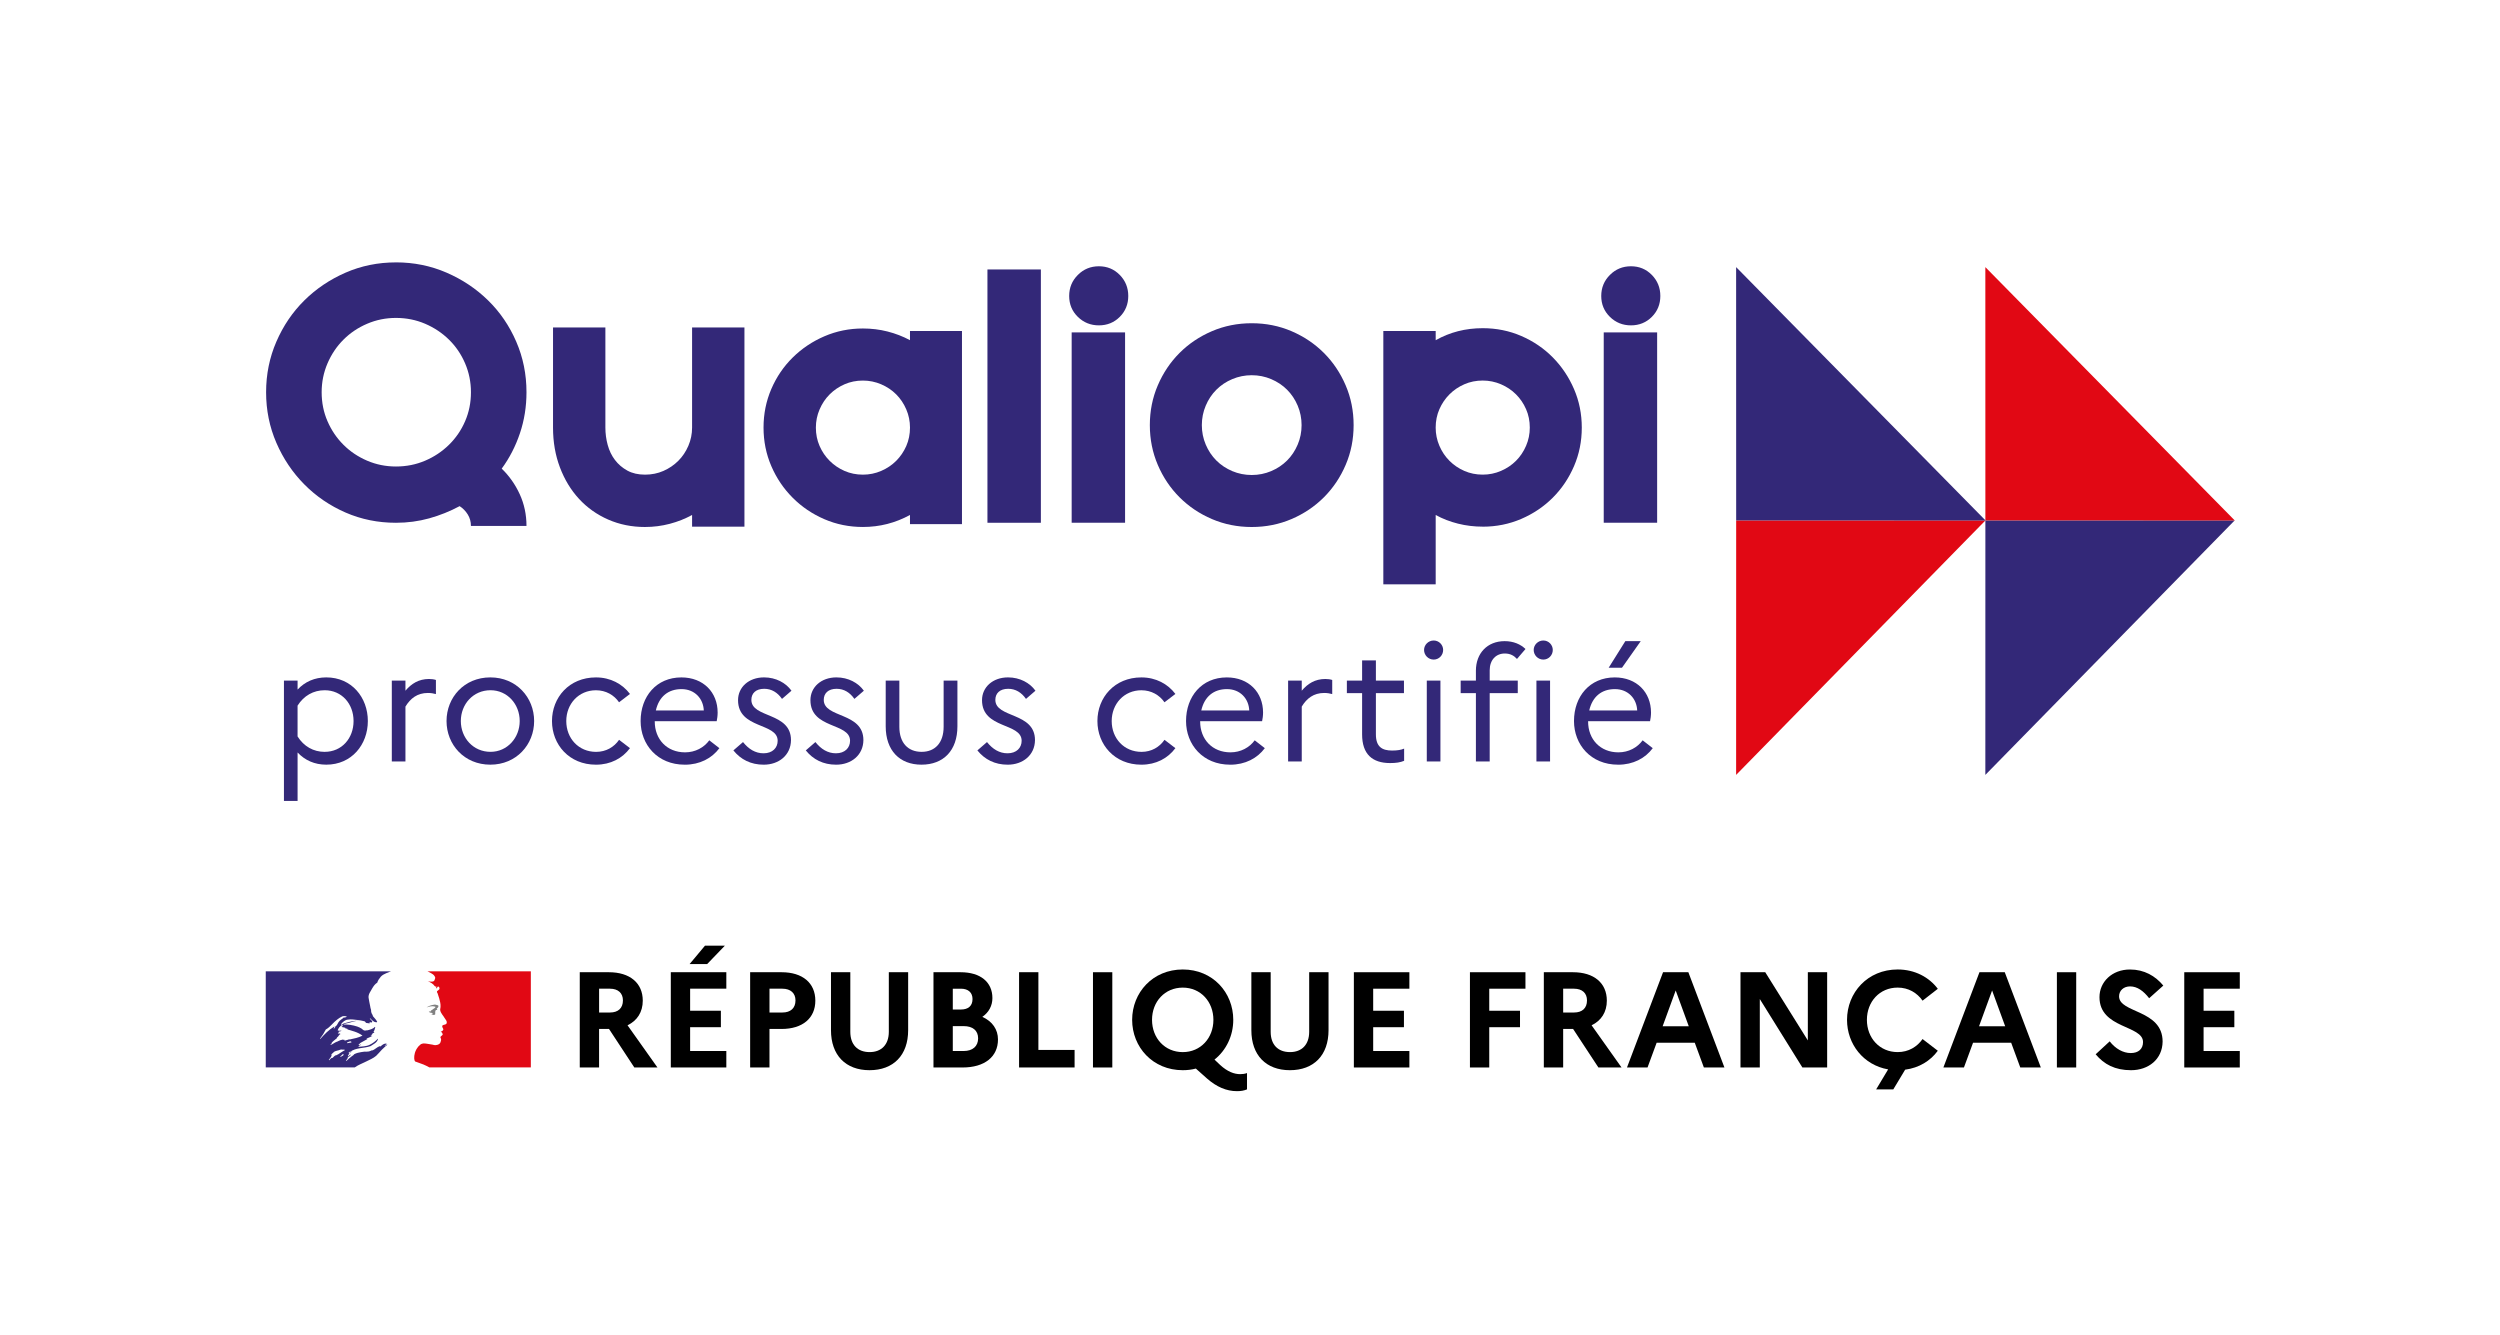 <?xml version="1.0" encoding="UTF-8"?> <svg xmlns="http://www.w3.org/2000/svg" version="1.1" viewBox="0 0 151.932 81.109"><g id="fond"><rect width="151.932" height="81.109" fill="#fff"></rect></g><g id="Texte_-_Vector"><path d="M21.37,64.132s.003,0,.005-.002c.016-.008.03-.017.043-.027-.002-.001-.004-.001-.005-.002-.015.011-.028.021-.043.031" fill="#293173"></path><path d="M23.51,63.419s-.01.008-.016.012c.009-.001.016-.003.016-.012" fill="#293173"></path><rect x="16.113" y="16.245" width="119.706" height="30.957" fill="none"></rect><path d="M23.519,63.437s-.01.007-.015.011c.008-.001.015-.003.015-.011" fill="#293173"></path><g><path d="M17.256,41.362h.829v.546c.448-.478,1.034-.741,1.745-.741,1.541,0,2.525,1.219,2.525,2.652s-.985,2.652-2.525,2.652c-.712,0-1.297-.264-1.745-.741v2.944h-.829v-7.312ZM19.732,45.692c1.043,0,1.755-.829,1.755-1.872s-.712-1.872-1.755-1.872c-.682,0-1.268.331-1.648.936v1.872c.38.605.965.937,1.648.937Z" fill="#332878"></path><path d="M23.811,41.362h.829v.614c.361-.429.809-.712,1.433-.712.156,0,.302.02.419.059v.858c-.146-.039-.292-.068-.487-.068-.644,0-1.063.331-1.365.828v3.335h-.829v-4.914Z" fill="#332878"></path><path d="M32.461,43.819c0,1.434-1.082,2.652-2.662,2.652-1.589,0-2.662-1.219-2.662-2.652s1.073-2.652,2.662-2.652c1.58,0,2.662,1.219,2.662,2.652ZM31.584,43.819c0-1.023-.751-1.872-1.774-1.872-1.053,0-1.804.849-1.804,1.872s.751,1.872,1.804,1.872c1.024,0,1.774-.858,1.774-1.872Z" fill="#332878"></path><path d="M37.622,44.96l.663.507c-.458.614-1.17,1.005-2.067,1.005-1.628,0-2.672-1.219-2.672-2.652s1.043-2.652,2.672-2.652c.887,0,1.609.4,2.067,1.005l-.663.507c-.302-.439-.8-.731-1.404-.731-1.053,0-1.804.829-1.804,1.872,0,1.053.751,1.872,1.814,1.872.604,0,1.092-.293,1.394-.731Z" fill="#332878"></path><path d="M41.613,46.472c-1.658,0-2.681-1.219-2.681-2.652,0-1.492.956-2.652,2.477-2.652,1.336,0,2.204.907,2.204,2.136,0,.194-.029.39-.058.526h-3.764v.02c0,1.082.741,1.872,1.843,1.872.624,0,1.15-.293,1.472-.731l.614.477c-.458.614-1.19,1.005-2.106,1.005ZM39.857,43.176h2.915c-.029-.712-.546-1.297-1.355-1.297-.8,0-1.365.448-1.56,1.297Z" fill="#332878"></path><path d="M45.155,45.097c.341.429.751.683,1.248.683.546,0,.858-.332.858-.761,0-1.111-2.408-.702-2.408-2.467,0-.79.653-1.385,1.58-1.385.721,0,1.326.332,1.667.81l-.575.497c-.273-.39-.634-.614-1.082-.614-.507,0-.78.273-.78.673,0,1.121,2.408.731,2.408,2.447-.01.917-.741,1.492-1.658,1.492-.78,0-1.394-.312-1.843-.868l.585-.507Z" fill="#332878"></path><path d="M49.554,45.097c.341.429.751.683,1.248.683.546,0,.858-.332.858-.761,0-1.111-2.408-.702-2.408-2.467,0-.79.653-1.385,1.58-1.385.721,0,1.326.332,1.667.81l-.575.497c-.273-.39-.634-.614-1.082-.614-.507,0-.78.273-.78.673,0,1.121,2.409.731,2.409,2.447-.01.917-.741,1.492-1.658,1.492-.78,0-1.394-.312-1.843-.868l.585-.507Z" fill="#332878"></path><path d="M57.347,41.362h.838v2.778c0,1.473-.848,2.331-2.184,2.331-1.326,0-2.174-.858-2.174-2.331v-2.778h.829v2.808c0,.966.517,1.522,1.355,1.522.819,0,1.336-.556,1.336-1.522v-2.808Z" fill="#332878"></path><path d="M59.982,45.097c.341.429.751.683,1.248.683.546,0,.858-.332.858-.761,0-1.111-2.408-.702-2.408-2.467,0-.79.653-1.385,1.58-1.385.721,0,1.326.332,1.667.81l-.575.497c-.273-.39-.634-.614-1.082-.614-.507,0-.78.273-.78.673,0,1.121,2.409.731,2.409,2.447-.01.917-.741,1.492-1.658,1.492-.78,0-1.394-.312-1.843-.868l.585-.507Z" fill="#332878"></path><path d="M70.769,44.96l.663.507c-.458.614-1.17,1.005-2.067,1.005-1.628,0-2.672-1.219-2.672-2.652s1.043-2.652,2.672-2.652c.887,0,1.609.4,2.067,1.005l-.663.507c-.302-.439-.8-.731-1.404-.731-1.053,0-1.804.829-1.804,1.872,0,1.053.751,1.872,1.814,1.872.605,0,1.092-.293,1.394-.731Z" fill="#332878"></path><path d="M74.76,46.472c-1.658,0-2.681-1.219-2.681-2.652,0-1.492.956-2.652,2.477-2.652,1.336,0,2.204.907,2.204,2.136,0,.194-.029.39-.059.526h-3.764v.02c0,1.082.741,1.872,1.843,1.872.624,0,1.151-.293,1.473-.731l.614.477c-.458.614-1.19,1.005-2.106,1.005ZM73.005,43.176h2.915c-.029-.712-.546-1.297-1.355-1.297-.8,0-1.365.448-1.56,1.297Z" fill="#332878"></path><path d="M78.282,41.362h.829v.614c.361-.429.809-.712,1.433-.712.156,0,.302.02.419.059v.858c-.146-.039-.292-.068-.487-.068-.644,0-1.063.331-1.365.828v3.335h-.829v-4.914Z" fill="#332878"></path><path d="M82.779,42.123h-.926v-.761h.926v-1.229h.838v1.229h1.706v.761h-1.706v2.506c0,.77.39.984.985.984.322,0,.546-.039.731-.117v.741c-.234.098-.497.137-.848.137-1.092,0-1.706-.546-1.706-1.745v-2.506Z" fill="#332878"></path><path d="M86.544,39.5c0-.312.263-.575.585-.575s.575.263.575.575c0,.321-.253.585-.575.585s-.585-.264-.585-.585ZM86.71,41.362h.829v4.914h-.829v-4.914Z" fill="#332878"></path><path d="M89.695,41.362v-.604c0-1.053.692-1.794,1.745-1.794.546,0,.975.194,1.268.478l-.517.604c-.176-.195-.4-.331-.741-.331-.536,0-.917.39-.917,1.023v.624h1.706v.761h-1.706v4.153h-.838v-4.153h-.926v-.761h.926Z" fill="#332878"></path><path d="M93.207,39.5c0-.312.263-.575.585-.575s.575.263.575.575c0,.321-.254.585-.575.585s-.585-.264-.585-.585ZM93.373,41.362h.829v4.914h-.829v-4.914Z" fill="#332878"></path><path d="M98.337,46.472c-1.658,0-2.681-1.219-2.681-2.652,0-1.492.956-2.652,2.477-2.652,1.336,0,2.204.907,2.204,2.136,0,.194-.029.39-.059.526h-3.764v.02c0,1.082.741,1.872,1.843,1.872.624,0,1.15-.293,1.472-.731l.614.477c-.458.614-1.19,1.005-2.106,1.005ZM96.582,43.176h2.915c-.029-.712-.546-1.297-1.355-1.297-.8,0-1.365.448-1.56,1.297ZM97.762,40.582l1.014-1.618h.936l-1.141,1.618h-.809Z" fill="#332878"></path></g><polygon points="105.512 31.625 120.663 31.626 105.509 47.093 105.512 31.625" fill="#e10814"></polygon><polygon points="105.512 31.625 120.667 31.63 105.509 16.233 105.512 31.625" fill="#332878"></polygon><polygon points="120.657 31.625 135.808 31.626 120.655 47.093 120.657 31.625" fill="#332878"></polygon><polygon points="120.657 31.625 135.812 31.63 120.655 16.233 120.657 31.625" fill="#e10814"></polygon><path d="M22.843,64.183c.062-.062.126-.13.188-.197h0c.117-.133.233-.26.368-.375.041-.039.081-.07.12-.097.011-.012.011-.032.021-.045-.054.022-.087.066-.144.089-.01,0-.021-.011-.01-.023.039-.029.079-.059.118-.089h-.009c-.01,0-.01-.01-.01-.021-.143-.021-.254.077-.353.166-.023.011-.044-.012-.055-.012-.165.056-.287.199-.453.266v-.024c-.066.024-.131.064-.198.078-.1.022-.188.012-.277.012-.133.013-.267.041-.401.071l-.012.003c-.071.019-.139.045-.205.082-.003.001-.006.002-.008.004-.006.008-.01.014-.015.021-.025.024-.045.05-.076.065-.067.035-.123.095-.183.145-.005.004-.011.005-.018.006-.059.056-.118.114-.177.17-.005.004-.022.006-.035.004h.001s.004-.008.006-.012c.009-.017.02-.031.029-.046.01-.019.022-.035.033-.053.013-.022.03-.045.047-.066.004-.006.003-.012,0-.014-.004-.005-.01-.007-.017-.007.056-.053.122-.099.186-.138v-.002c-.009.003-.019-.003-.013-.011.007-.011.013-.022.017-.03.003-.003.004-.007.004-.01l-.008-.01c-.019.013-.037.023-.053.037-.026.023-.046.072-.086.072-.002,0-.01,0-.017-.003-.005-.001-.009-.002-.011-.004l.002-.002s.001-.002.001-.003c0,0,0-.002,0-.003.002-.004.003-.007.006-.011.002-.002.004-.006.006-.01,0-.002.003-.005.004-.007.002-.004.004-.009.008-.014.002-.003.004-.007.006-.011.005-.009.009-.016.014-.023.002-.004.004-.008.007-.012.004-.008.007-.014.011-.022.006-.008-.001-.016-.008-.019.021-.026.046-.049.075-.065h-.003c.042-.022.086-.048.127-.072.005-.004.012-.011.019-.015-.064.021-.12.05-.175.087,0,0-.015.006-.018.01,0,0-.013.005-.028-.01-.002-.002-.003-.005-.003-.009.011-.022.045-.033.067-.055.011,0,.021,0,.021.011.353-.275.838-.21,1.246-.354.034-.021.067-.044.1-.065.056-.022.1-.077.166-.11.088-.066.154-.144.187-.254,0-.012-.01-.022-.01-.022-.144.154-.31.276-.487.364-.231.121-.485.1-.728.133.012-.023.033-.023.056-.023,0-.032.021-.044.043-.066h.034c.01,0,.01-.022.022-.022.023,0,.055-.012.044-.012-.033-.044-.1.033-.155,0,.022-.021.012-.056.033-.065h.045c0-.023.021-.045.021-.045.167-.099.321-.177.475-.265-.033,0-.055.033-.088.011.022,0,0-.033.022-.033.122-.033.22-.099.342-.144-.044,0-.077.033-.122,0,.023-.011.034-.032.067-.032v-.033c0-.012.011-.012.022-.012-.011,0-.022-.011-.022-.011.011-.023.044-.011.066-.033-.011,0-.033,0-.033-.011.033-.044.089-.055.143-.066-.01-.022-.043,0-.043-.022,0-.01.01-.01.022-.01h-.022c-.023-.011-.011-.034-.011-.044.065-.077.065-.178.098-.266-.01,0-.021,0-.021-.012-.11.122-.287.166-.453.21h-.055c-.056.022-.133.022-.187-.01-.045-.023-.067-.056-.111-.089-.089-.055-.176-.1-.276-.133-.275-.088-.562-.133-.849-.121.121-.066.255-.072.385-.111.189-.054.364-.121.564-.109-.034-.012-.078,0-.111,0-.155-.012-.309.032-.474.065-.11.023-.209.067-.32.089-.066.022-.099.088-.176.078v-.034c.11-.133.243-.264.418-.275.199-.033.386,0,.584.022.144.011.276.044.419.078.056,0,.067.087.111.099.066.022.132,0,.199.045,0-.022-.012-.045,0-.066.044-.044.099.01.143-.011.088-.057-.078-.154-.122-.232,0-.011.012-.022.012-.022.088.077.154.165.265.221.054.021.187.054.165-.011-.055-.122-.165-.221-.254-.332v-.044c-.022,0-.022-.011-.033-.022v-.045c-.044-.022-.033-.065-.055-.099-.033-.057-.011-.133-.033-.199-.023-.066-.033-.121-.044-.188-.033-.188-.077-.353-.1-.529-.021-.21.121-.375.221-.563.077-.131.166-.264.31-.353.033-.133.121-.242.207-.353.09-.107.237-.173.342-.22.155-.069.293-.112.293-.112h-7.621v5.838h5.411c.21-.15.42-.222.713-.367.139-.067.456-.213.563-.32M21.146,63.392c-.023,0-.066.012-.055-.011.009-.056.089-.056.132-.077.021-.011.055-.033.078-.022.021.034.054.022.077.044-.067.066-.154.033-.232.066M19.457,63.149s-.011-.012-.011-.022c.144-.186.254-.364.354-.561.142-.079.262-.191.375-.311.186-.197.386-.374.618-.484.088-.034.198-.023.286.01-.032.044-.088.034-.132.067-.011,0-.021,0-.034-.011.013-.013.013-.022.013-.033-.112.121-.266.177-.354.318-.066.111-.11.254-.254.287-.044.012.011-.033-.01-.021-.343.209-.585.463-.851.762M20.373,62.421c-.011.022-.022.024-.033.045-.011.02-.022.032-.044.043-.011,0-.022,0-.022-.011.011-.044.044-.089.088-.099.011,0,.011.01.011.021M20.886,64.073c-.005.014-.017.023-.028.033.014.003.025.008.014.018-.024.023-.049.047-.083.058-.003.001-.009.002-.017.003-.013.012-.026.025-.041.038-.012.012-.073.003-.054-.013.027-.025.053-.053.081-.077.015-.016.031-.028.046-.044.007-.01.014-.019.023-.024.01-.007.068-.012.059.009M20.689,63.983s-.002.001-.003.002c-.041.028-.082.059-.125.083-.047.028-.097.048-.146.072,0-.001,0-.002-.002-.003-.003-.005-.011-.008-.019-.004-.041.022-.077.052-.11.084-.006.005-.011.01-.015.015h0s-.001.002-.001.002c-.005.005-.011.011-.016.015l-.002.002s0,.002,0,.002c-.008.008-.016.016-.023.025-.006.006-.008.01-.015.016-.007.004-.026.004-.024-.009v-.002c-.007.003-.013.007-.02.011-.006.002-.012.006-.018.01-.002,0-.004-.002-.006,0-.003,0-.006,0-.008.002-.014.011-.028.021-.04.034-.024.021-.045.043-.065.066,0,.001-.002.001-.002.001,0,0,0,.003-.002.004l-.004.005s-.002.002-.003.004v.002s-.005.008-.008.011h0s-.006.005-.01.005c-.001-.002-.003-.004-.004-.006l-.003-.006c-.004-.006-.007-.013-.01-.019h0s-.002-.004-.003-.005c.012-.013.024-.027.035-.041l.003-.002s.007-.009.011-.014l.018-.024s.005-.005.007-.008c.012-.017.024-.032.035-.047,0,0,0-.001.002-.001.001-.003.003-.005.004-.008.006-.008.01-.016.015-.023.004-.007.008-.014.012-.021v-.002l.002-.002.002-.004c.004-.01.008-.017.011-.026,0-.001.001-.002.001-.003.001-.002.002-.006.002-.008.002-.004.003-.008.004-.013v-.002s.003-.01.004-.016c0-.003-.001-.005-.002-.008.012-.021.028-.04.044-.061-.002.001-.004.002-.004.002-.016.013-.027.026-.042.038-.011.008-.034-.006-.02-.017.01-.009.018-.017.025-.023.001,0,.001-.001.001-.001.019-.019.036-.041.057-.057.013-.009.023-.018.034-.025l.005-.005c.008-.01.016-.019.024-.028t0-.002c.106-.101.285-.096.423-.161.056-.021.121.011.176,0,.034,0,.067,0,.101.023-.101.053-.192.115-.282.172M20.914,63.215c-.01-.011.034,0,.045-.021h-.089c-.01,0-.01-.012-.01-.023-.055.012-.122.033-.176.044-.078.022-.144.078-.232.101-.122.043-.222.143-.353.186-.011,0-.011-.011-.011-.021.011-.035.055-.045.077-.078,0-.012,0-.023-.012-.023.089-.121.21-.186.321-.287v-.032c.033-.045.088-.067.11-.121.011-.034.056-.078.11-.101-.01-.011-.033-.011-.033-.032-.044,0-.088.021-.132-.012.021-.02.044-.031.07-.039-.01-.002-.019-.007-.026-.017-.011-.021.022-.046.055-.054.045-.012.1-.012.133-.045-.077-.012-.166.021-.243-.022.055-.143.142-.264.276-.331.011,0,.033,0,.033.012,0,.056-.033.1-.089.109.089.024.176.024.266.067-.012.022-.033.01-.045.01.056.034.121.012.177.056-.035.033-.067,0-.099,0,.342.1.706.178.993.398-.243.121-.497.176-.761.23-.034,0-.056,0-.088-.011,0,.011,0,.034-.012.034-.044,0-.077,0-.11.021-.043.022-.11.033-.144,0" fill="#332878"></path><path d="M32.261,59.032h-6.281s.012.002.059.027c.051.027.118.062.16.084.08.043.159.096.21.178.022.031.055.099.033.143-.023.055-.033.143-.088.166-.067.033-.155.033-.233.022-.044,0-.087-.012-.131-.022.165.066.319.143.429.298.012.022.056.033.1.033.011,0,.011.022.011.033-.022.021-.044.032-.034.065h.034c.055-.022.045-.132.122-.099.054.033.077.109.044.166-.044.044-.089.077-.133.109-.011.022-.011.056,0,.077.033.044.044.088.055.132.034.078.044.166.078.243.044.166.088.331.077.497,0,.088-.044.165-.011.254.022.088.077.154.121.231.044.066.089.11.121.176.067.111.189.221.133.354-.033.077-.154.065-.231.109-.067.056-.013.144.021.199.056.099-.066.166-.143.198.022.032.066.021.077.045.011.054.066.088.032.143-.043.066-.175.099-.109.197.044.078.015.164-.011.244-.033.1-.121.144-.198.165-.067.022-.144.022-.21.011-.023-.011-.044-.021-.067-.021-.187-.023-.375-.077-.562-.077-.056.011-.111.023-.156.044-.049.037-.093.076-.131.118l-.002.002c-.008.009-.017.017-.024.026-.005.006-.01.011-.014.017-.003.004-.006.008-.01.012-.032.04-.061.083-.087.126-.002.004-.003.006-.005.01-.003.004-.005.01-.009.016-.035.066-.064.135-.084.202-.074.253-.041.47.011.522.016.014.364.122.607.23.115.052.194.091.261.132h6.167v-5.838Z" fill="#e10814"></path><path d="M26.355,61.162c.044.011.11.011.11.033-.022.088-.154.11-.22.198h-.034c-.033.023-.022.078-.055.078-.033-.012-.067,0-.099.01.044.045.099.077.165.067.011,0,.033.021.033.044,0,0,.011,0,.023-.011.011,0,.021,0,.021.011v.044c-.033.044-.088.022-.131.033.087.022.176.022.253,0,.066-.022,0-.133.044-.189-.022,0,0-.032-.022-.032.022-.022.044-.056.066-.066.023,0,.056-.011.067-.034,0-.021-.044-.032-.034-.054.067-.044.121-.11.099-.177-.011-.033-.099-.033-.154-.056-.055-.021-.121,0-.188.012-.054,0-.11.033-.165.044-.077.021-.143.066-.21.109.077-.032.155-.043.244-.065.065,0,.122-.017.187,0" fill="gray"></path><g><path d="M35.234,59.085h1.77c1.274,0,2.059.653,2.059,1.728,0,.694-.339,1.216-.926,1.497l1.819,2.564h-1.406l-1.538-2.341h-.604v2.341h-1.174v-5.789ZM36.409,60.086v1.447h.662c.496,0,.786-.265.786-.736,0-.439-.289-.711-.786-.711h-.662Z"></path><path d="M40.767,59.085h3.374v1.001h-2.2v1.34h1.869v1h-1.869v1.447h2.2v1.001h-3.374v-5.789ZM41.909,58.589l.934-1.117h1.208l-1.075,1.117h-1.067Z"></path><path d="M45.589,59.085h1.91c1.274,0,2.051.653,2.051,1.728,0,1.066-.778,1.72-2.051,1.72h-.736v2.341h-1.175v-5.789ZM46.764,60.086v1.447h.786c.496,0,.794-.265.794-.736,0-.439-.298-.711-.794-.711h-.786Z"></path><path d="M54.017,59.085h1.174v3.523c0,1.521-.893,2.431-2.349,2.431-1.447,0-2.341-.909-2.341-2.431v-3.523h1.175v3.622c0,.777.438,1.232,1.174,1.232.72,0,1.166-.455,1.166-1.232v-3.622Z"></path><path d="M56.73,59.085h1.646c1.207,0,1.935.596,1.935,1.571,0,.463-.215.868-.612,1.142.612.272.951.769.951,1.372,0,1.059-.819,1.704-2.15,1.704h-1.77v-5.789ZM57.904,60.086v1.265h.496c.447,0,.703-.223.703-.637,0-.389-.256-.628-.703-.628h-.496ZM57.904,62.36v1.513h.662c.546,0,.877-.289.877-.769s-.331-.744-.877-.744h-.662Z"></path><path d="M61.932,59.085h1.174v4.723h2.2v1.066h-3.374v-5.789Z"></path><path d="M66.423,59.085h1.175v5.789h-1.175v-5.789Z"></path><path d="M75.371,65.279c.124,0,.289-.017.413-.066v.992c-.19.075-.356.108-.612.108-.645,0-1.241-.265-1.811-.762l-.686-.611c-.248.066-.513.099-.794.099-1.828,0-3.077-1.405-3.077-3.06s1.249-3.061,3.077-3.061,3.068,1.406,3.068,3.061c0,.968-.43,1.853-1.141,2.415l.347.331c.447.405.844.554,1.216.554ZM73.742,61.98c0-1.108-.777-1.96-1.861-1.96-1.092,0-1.869.852-1.869,1.96s.777,1.96,1.869,1.96c1.083,0,1.861-.852,1.861-1.96Z"></path><path d="M79.565,59.085h1.174v3.523c0,1.521-.893,2.431-2.349,2.431-1.447,0-2.341-.909-2.341-2.431v-3.523h1.174v3.622c0,.777.438,1.232,1.174,1.232.72,0,1.166-.455,1.166-1.232v-3.622Z"></path><path d="M82.278,59.085h3.374v1.001h-2.2v1.34h1.869v1h-1.869v1.447h2.2v1.001h-3.374v-5.789Z"></path><path d="M89.332,59.085h3.374v1.001h-2.2v1.34h1.869v1h-1.869v2.448h-1.174v-5.789Z"></path><path d="M93.823,59.085h1.77c1.274,0,2.059.653,2.059,1.728,0,.694-.339,1.216-.926,1.497l1.82,2.564h-1.406l-1.538-2.341h-.604v2.341h-1.175v-5.789ZM94.998,60.086v1.447h.662c.496,0,.786-.265.786-.736,0-.439-.289-.711-.786-.711h-.662Z"></path><path d="M101.068,59.085h1.538l2.192,5.789h-1.249l-.554-1.505h-2.316l-.554,1.505h-1.249l2.192-5.789ZM102.631,62.368l-.794-2.175-.794,2.175h1.588Z"></path><path d="M105.774,59.085h1.505l2.588,4.144v-4.144h1.174v5.789h-1.505l-2.588-4.16v4.16h-1.174v-5.789Z"></path><path d="M116.84,63.146l.926.711c-.447.612-1.141,1.042-1.985,1.15l-.72,1.198h-1.042l.728-1.215c-1.505-.265-2.498-1.539-2.498-3.011,0-1.654,1.249-3.061,3.077-3.061,1.05,0,1.911.472,2.44,1.175l-.926.72c-.331-.472-.852-.794-1.514-.794-1.092,0-1.869.852-1.869,1.96s.777,1.96,1.869,1.96c.662,0,1.183-.322,1.514-.794Z"></path><path d="M120.297,59.085h1.538l2.192,5.789h-1.249l-.554-1.505h-2.316l-.554,1.505h-1.249l2.192-5.789ZM121.86,62.368l-.794-2.175-.794,2.175h1.588Z"></path><path d="M125.003,59.085h1.174v5.789h-1.174v-5.789Z"></path><path d="M128.212,63.286c.347.446.811.711,1.282.711.463,0,.744-.248.744-.67,0-1.033-2.647-.802-2.647-2.728,0-.918.753-1.68,1.853-1.68.868,0,1.538.39,2.026.977l-.86.769c-.339-.438-.72-.719-1.158-.719-.405,0-.67.265-.67.603,0,1.033,2.646.794,2.646,2.754-.016,1.075-.86,1.736-1.919,1.736-.976,0-1.638-.355-2.15-.967l.852-.786Z"></path><path d="M132.744,59.085h3.374v1.001h-2.2v1.34h1.869v1h-1.869v1.447h2.2v1.001h-3.374v-5.789Z"></path></g><g><path d="M24.063,15.945c1.089,0,2.114.208,3.075.624.96.416,1.802.978,2.526,1.688.724.709,1.294,1.545,1.709,2.505.416.96.623,1.985.623,3.074,0,.875-.133,1.706-.398,2.494-.265.788-.634,1.505-1.107,2.15.459.444.824.964,1.097,1.559.272.595.408,1.236.408,1.924h-3.376c0-.258-.064-.49-.193-.698-.129-.208-.294-.377-.494-.506-.588.316-1.204.562-1.849.742-.645.179-1.319.269-2.021.269-1.09,0-2.111-.208-3.064-.623-.953-.416-1.788-.985-2.505-1.71-.717-.724-1.283-1.566-1.698-2.526-.416-.96-.624-1.984-.624-3.074s.208-2.114.624-3.074c.416-.96.981-1.796,1.698-2.505.717-.71,1.551-1.271,2.505-1.688.953-.416,1.974-.624,3.064-.624ZM19.548,23.836c0,.631.118,1.219.355,1.763.237.545.559,1.022.968,1.43.408.409.889.731,1.44.968.552.236,1.136.354,1.752.354.631,0,1.222-.118,1.774-.354.552-.236,1.035-.559,1.451-.968.416-.408.742-.885.978-1.43.236-.544.355-1.132.355-1.763,0-.616-.118-1.2-.355-1.752-.236-.552-.563-1.032-.978-1.44-.416-.409-.9-.731-1.451-.968-.552-.236-1.143-.355-1.774-.355-.616,0-1.201.118-1.752.355-.552.236-1.032.559-1.44.968-.409.408-.731.889-.968,1.44-.236.552-.355,1.136-.355,1.752Z" fill="#332878"></path><path d="M39.199,32.027c-.803,0-1.548-.15-2.236-.451s-1.279-.721-1.774-1.258-.881-1.175-1.161-1.914c-.279-.737-.419-1.544-.419-2.418v-6.085h3.182v6.085c0,.358.046.709.14,1.053.093.345.24.649.441.914.201.266.452.48.753.646.301.165.659.247,1.075.247.401,0,.774-.075,1.118-.226s.645-.356.903-.613.462-.562.613-.913c.15-.352.226-.721.226-1.107v-6.085h3.182v12.104h-3.182v-.709c-.416.229-.867.408-1.355.537-.488.129-.989.193-1.505.193Z" fill="#332878"></path><path d="M55.302,20.116h3.16v11.739h-3.16v-.559c-.889.486-1.842.73-2.859.73-.832,0-1.613-.157-2.343-.473-.731-.315-1.373-.749-1.924-1.301s-.986-1.193-1.301-1.925c-.315-.73-.473-1.512-.473-2.343s.158-1.613.473-2.344c.315-.731.749-1.369,1.301-1.913.552-.545,1.193-.975,1.924-1.29.731-.315,1.512-.474,2.343-.474.516,0,1.014.061,1.494.183.48.122.935.298,1.365.527v-.56ZM52.443,28.846c.387,0,.756-.075,1.107-.226.351-.15.656-.356.914-.613.258-.258.462-.559.613-.902.15-.345.226-.717.226-1.118,0-.388-.075-.756-.226-1.107-.151-.352-.355-.656-.613-.914-.258-.258-.563-.462-.914-.612-.351-.15-.72-.226-1.107-.226-.401,0-.774.075-1.118.226s-.645.354-.903.612c-.258.258-.462.562-.613.914-.151.351-.226.72-.226,1.107,0,.401.075.773.226,1.118.15.344.355.645.613.902.258.258.559.463.903.613s.717.226,1.118.226Z" fill="#332878"></path><path d="M63.257,16.376v15.394h-3.247v-15.394h3.247Z" fill="#332878"></path><path d="M66.783,16.182c.502,0,.925.176,1.269.527.344.352.516.777.516,1.279s-.172.924-.516,1.269c-.344.344-.767.516-1.269.516s-.928-.172-1.279-.516c-.352-.345-.527-.767-.527-1.269s.175-.928.527-1.279c.351-.352.777-.527,1.279-.527ZM67.922,20.202h.452v11.567h-3.246v-11.567h2.795Z" fill="#332878"></path><path d="M76.071,19.644c.86,0,1.666.161,2.419.483.753.323,1.408.764,1.967,1.322.559.559,1,1.215,1.322,1.968.323.752.484,1.559.484,2.419s-.161,1.666-.484,2.418c-.322.753-.763,1.408-1.322,1.968-.559.559-1.215,1-1.967,1.322s-1.559.483-2.419.483-1.666-.161-2.419-.483c-.753-.322-1.408-.764-1.967-1.322-.559-.559-1-1.215-1.322-1.968-.322-.752-.484-1.559-.484-2.418s.161-1.667.484-2.419c.323-.753.763-1.408,1.322-1.968.559-.559,1.215-.999,1.967-1.322.752-.322,1.559-.483,2.419-.483ZM76.071,28.867c.416,0,.81-.079,1.182-.236.372-.158.695-.373.967-.645.272-.272.487-.595.645-.968.158-.372.236-.767.236-1.182s-.079-.81-.236-1.183c-.158-.373-.373-.695-.645-.968-.272-.273-.595-.487-.967-.645-.373-.158-.767-.237-1.182-.237s-.81.079-1.183.237c-.373.157-.695.372-.967.645-.273.272-.488.595-.645.968-.158.373-.237.767-.237,1.183s.079.81.237,1.182c.157.373.373.696.645.968.272.272.595.487.967.645.373.157.767.236,1.183.236Z" fill="#332878"></path><path d="M90.11,32.006c-.516,0-1.018-.06-1.505-.183-.487-.121-.939-.297-1.354-.526v4.214h-3.182v-15.395h3.182v.56c.86-.487,1.813-.731,2.859-.731.831,0,1.613.158,2.343.474s1.369.749,1.914,1.301c.544.552.975,1.192,1.29,1.924.315.73.473,1.513.473,2.344s-.158,1.612-.473,2.343c-.315.731-.745,1.369-1.29,1.914-.545.545-1.183.975-1.914,1.29-.731.314-1.512.473-2.343.473ZM90.11,23.127c-.401,0-.774.075-1.118.226-.344.15-.645.354-.903.612-.258.258-.462.56-.613.903-.151.344-.226.717-.226,1.118,0,.387.075.756.226,1.107.15.351.355.655.613.913.258.258.559.463.903.613.344.15.716.226,1.118.226.387,0,.756-.075,1.107-.226.351-.15.656-.356.914-.613.258-.258.462-.562.613-.913.151-.352.226-.721.226-1.107,0-.401-.075-.774-.226-1.118-.15-.344-.355-.646-.613-.903-.258-.258-.563-.462-.914-.612-.351-.15-.72-.226-1.107-.226Z" fill="#332878"></path><path d="M99.118,16.182c.502,0,.925.176,1.269.527.344.352.516.777.516,1.279s-.172.924-.516,1.269c-.344.344-.767.516-1.269.516s-.928-.172-1.279-.516c-.351-.345-.527-.767-.527-1.269s.175-.928.527-1.279c.351-.352.777-.527,1.279-.527ZM100.258,20.202h.451v11.567h-3.246v-11.567h2.795Z" fill="#332878"></path></g><line x1="122.113" y1="61.698" x2="122.113" y2="63.019" fill="none" stroke="#000" stroke-miterlimit="10" stroke-width=".25"></line></g></svg> 